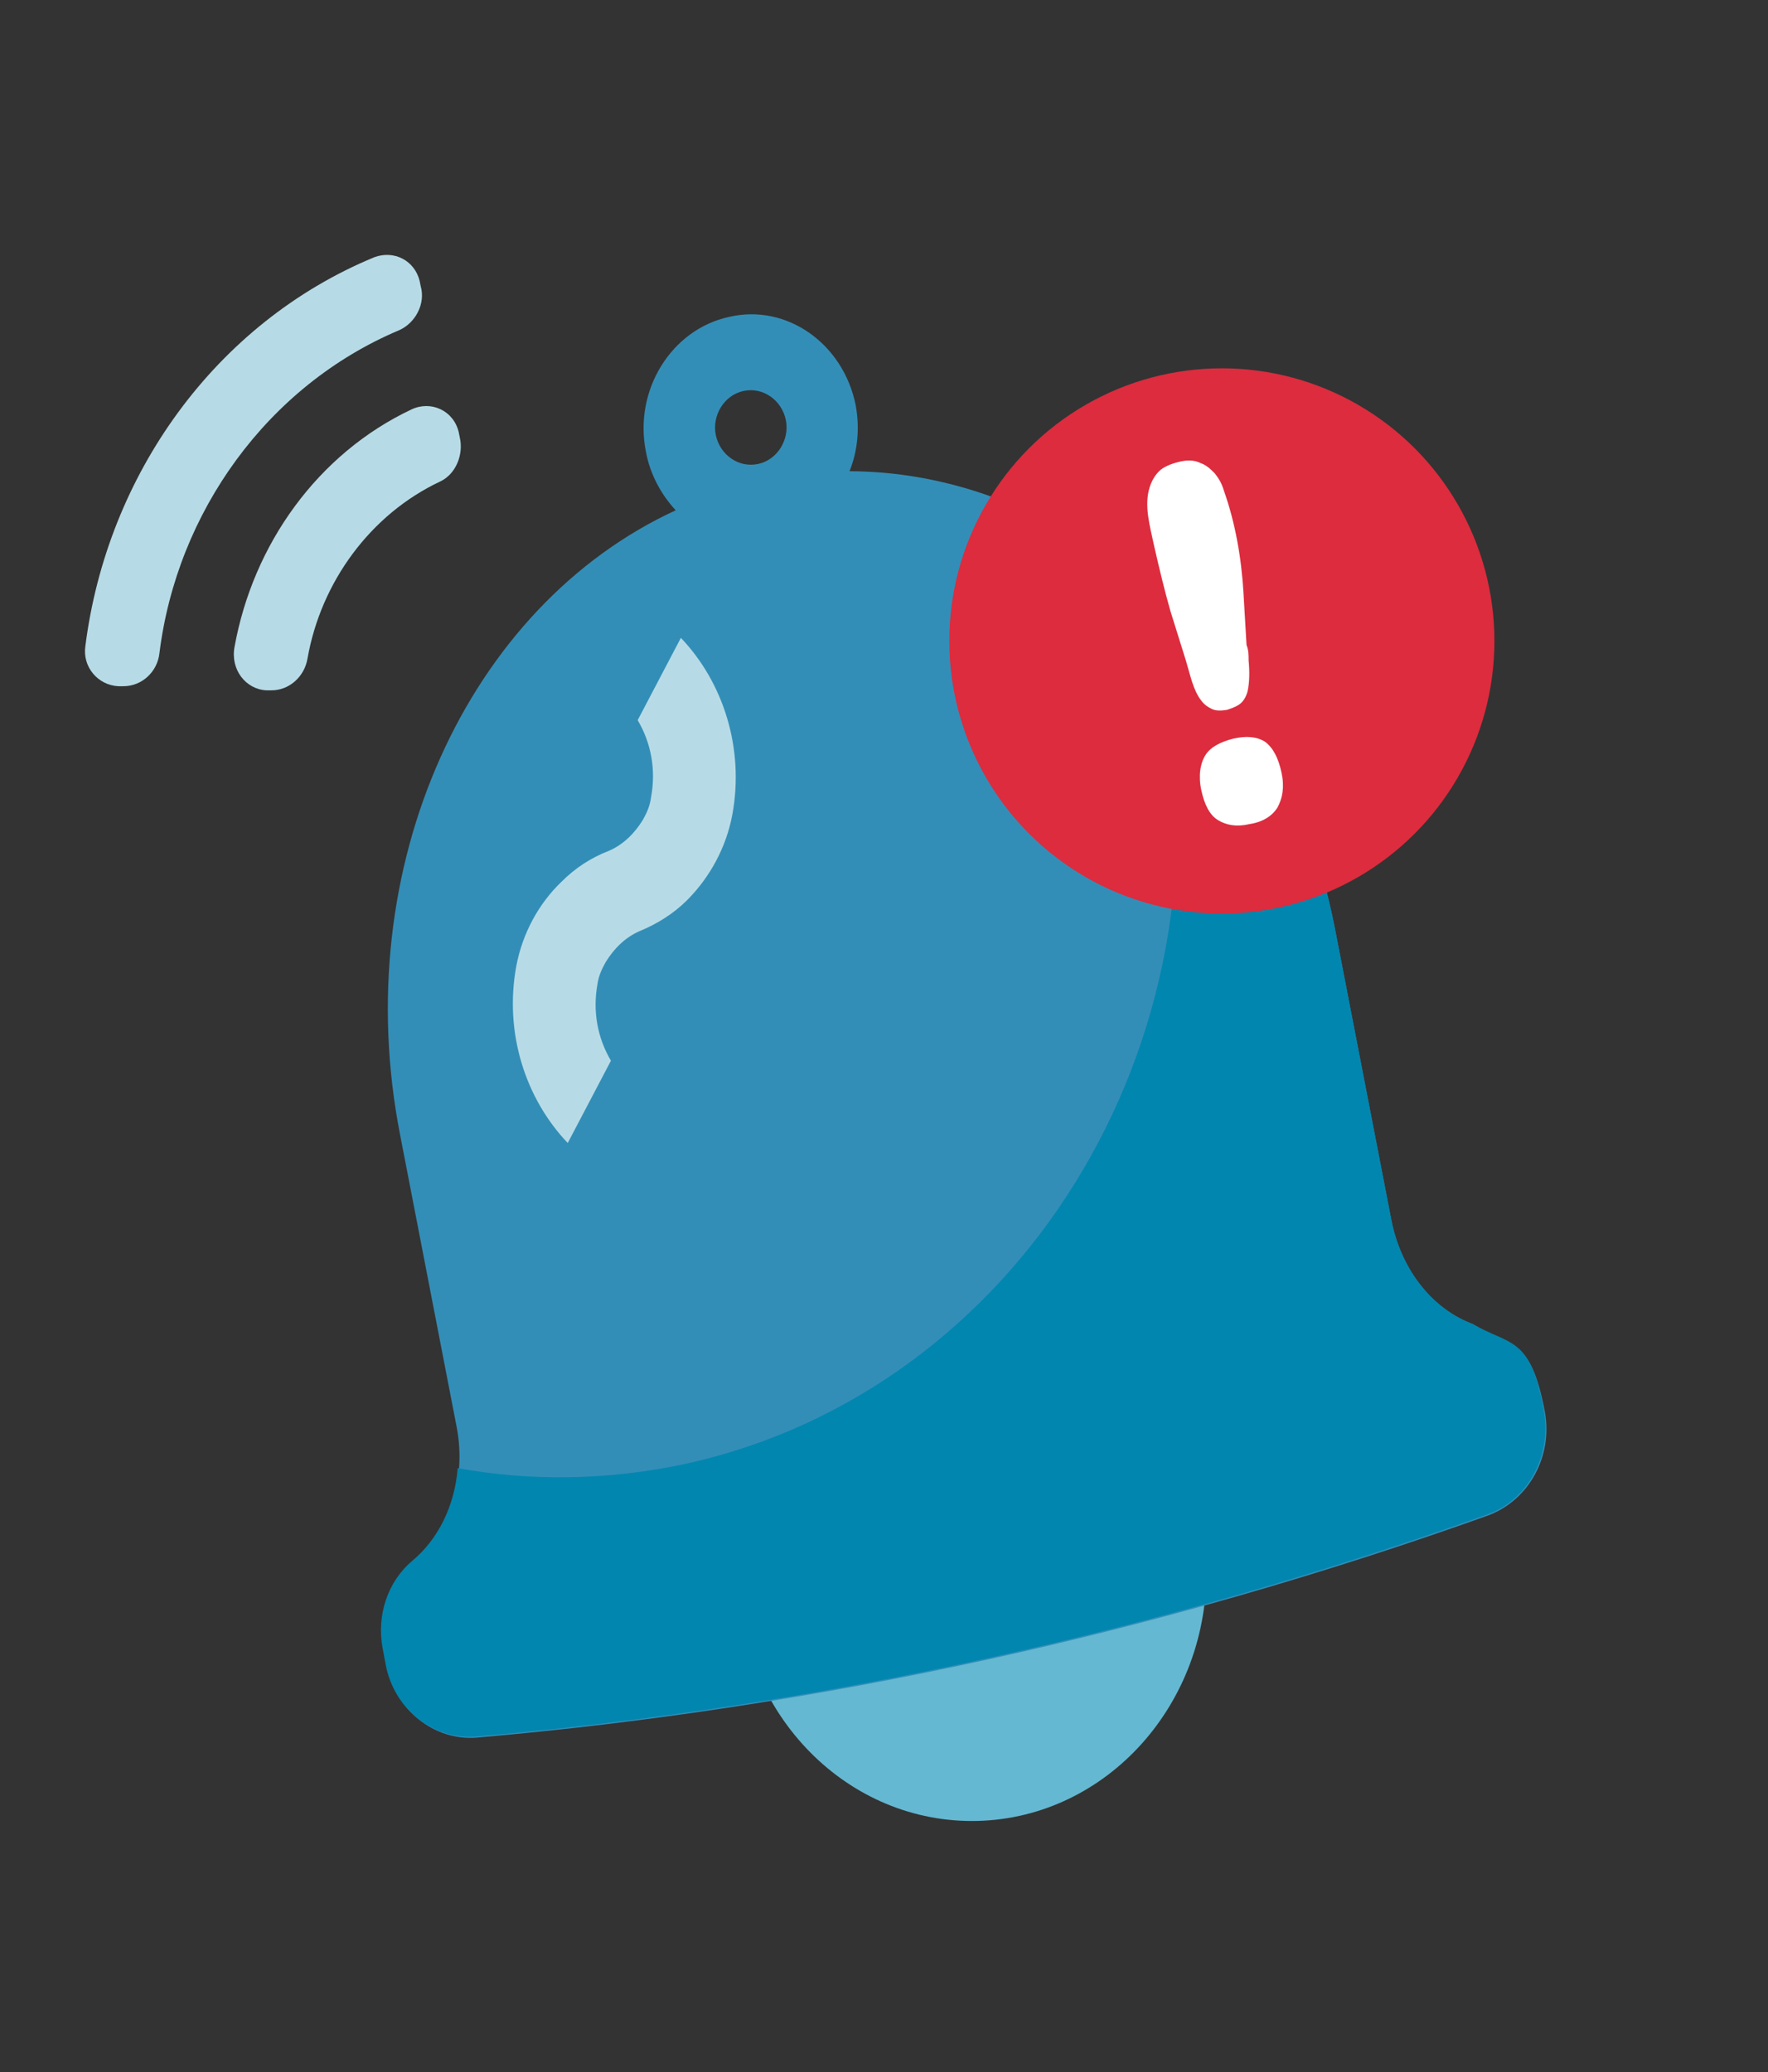 <?xml version="1.0" encoding="utf-8"?>
<!-- Generator: Adobe Illustrator 27.1.1, SVG Export Plug-In . SVG Version: 6.00 Build 0)  -->
<svg version="1.1" id="Laag_1" xmlns="http://www.w3.org/2000/svg" xmlns:xlink="http://www.w3.org/1999/xlink" x="0px" y="0px"
	 viewBox="0 0 171.9 201.4" style="enable-background:new 0 0 171.9 201.4;" xml:space="preserve">
<rect x="0" y="0" width="171.9" height="201.4" fill="#333333" stroke="none"/>
<style type="text/css">
	.st0{fill:#B7DBE6;}
	.st1{fill:#65B8D1;}
	.st2{fill:#338EB7;}
	.st3{fill:#0086AF;}
	.st4{fill:#DC2C3E;}
	.st5{fill:#FFFFFF;}
</style>
<g>
	<g>
		<g>
			<g>
				<path class="st0" d="M36.4,25c-15.5,6.4-26,21.2-28.1,37.8c-0.3,2,1.2,3.8,3.2,3.9H12c1.8,0,3.3-1.4,3.5-3.2
					c1.7-13.7,10.5-26,23.3-31.4c1.6-0.7,2.6-2.6,2.1-4.3l-0.1-0.5C40.3,25.3,38.3,24.3,36.4,25z"/>
			</g>
			<g>
				<path class="st0" d="M40,39.8c-9.1,4.3-15.4,13.1-17.2,23.1c-0.4,2.2,1.1,4.1,3.1,4.2h0.5c1.7,0,3.2-1.3,3.5-3.1
					c1.3-7.4,6.1-14,12.9-17.2c1.5-0.7,2.3-2.6,1.9-4.3L44.6,42C44.1,39.9,41.9,38.9,40,39.8z"/>
			</g>
		</g>
		<g>
			<ellipse class="st1" cx="94.5" cy="152.8" rx="22.8" ry="24.2"/>
			<path class="st2" d="M150.2,137.2c-1.4-7.4-3.4-6.3-7-8.5l0,0c-3.8-1.4-6.9-5.1-7.9-10l-5.5-28.4c-5.1-26.2-25.2-44.4-47.2-44.5
				c0.8-2,1-4.2,0.6-6.4c-1.2-6-6.7-9.9-12.3-8.6c-5.6,1.2-9.3,7.1-8.1,13.1c0.4,2.2,1.5,4.2,2.9,5.7c-20.2,9.3-31.9,34.6-26.8,60.7
				l5.5,28.4c1,5.2-0.8,10.3-4.2,13.1c-2.4,2-3.5,5.3-2.9,8.5l0.3,1.6c0.8,4.3,4.6,7.3,8.7,7c33.5-2.9,66.5-10.2,98.4-21.6
				C148.7,145.8,151,141.5,150.2,137.2z M72.3,38c1.9-0.4,3.7,0.9,4.1,2.8s-0.8,3.9-2.7,4.3c-1.9,0.4-3.7-0.9-4.1-2.8
				S70.4,38.4,72.3,38z"/>
			<path class="st3" d="M143.2,128.7L143.2,128.7c-3.8-1.4-6.9-5.1-7.9-10l-5.5-28.4c-2.8-14.3-10-26.2-19.6-34.1
				c1.3,3.4,2.3,7,3,10.8c6.7,34.5-14.2,68.2-46.6,75.3c-7.5,1.6-15,1.7-22.1,0.4c-0.3,3.7-1.9,6.9-4.4,9c-2.4,2-3.5,5.3-2.9,8.5
				l0.3,1.6c0.8,4.3,4.6,7.3,8.7,7c33.5-2.9,66.5-10.2,98.4-21.6c4-1.4,6.3-5.8,5.5-10.1C148.8,129.8,146.8,130.8,143.2,128.7z"/>
		</g>
		<path class="st0" d="M63.3,77.5L63.3,77.5L63.3,77.5c0.5-2.7,0-5.3-1.3-7.5l4.2-8c4.1,4.3,6.2,10.7,5,17.2l0,0l0,0l0,0l0,0
			c-0.6,3.2-2.2,6.1-4.4,8.3c-1.3,1.3-2.9,2.3-4.6,3c-1.4,0.6-2.5,1.7-3.3,3c-0.4,0.7-0.7,1.4-0.8,2.1l0,0l0,0l0,0
			c-0.5,2.7,0,5.3,1.3,7.5l-4.2,8c-4.1-4.3-6.2-10.7-5-17.2l0,0l0,0l0,0l0,0l0,0c0.6-3.2,2.2-6.1,4.4-8.2c1.3-1.3,2.8-2.3,4.6-3
			c1.4-0.6,2.5-1.7,3.3-3C62.9,79,63.2,78.3,63.3,77.5"/>
	</g>
	<circle class="st4" cx="118.8" cy="62.3" r="26.5"/>
	<g>
		<g>
			<path class="st5" d="M121.4,64.2c0.1,1,0.1,2.1-0.1,3c-0.1,0.4-0.3,0.8-0.6,1.1c-0.3,0.3-0.8,0.5-1.4,0.7
				c-0.6,0.1-1.1,0.1-1.5-0.1s-0.7-0.4-1-0.8c-0.8-1-1.1-2.6-1.5-3.9c-0.5-1.6-1-3.2-1.5-4.8c-0.6-2.1-1.1-4.2-1.6-6.4
				c-0.4-1.9-1-3.9-0.4-5.7c0.2-0.6,0.5-1.1,0.9-1.5s1.1-0.7,1.9-0.9s1.5-0.2,2.1,0.1c0.6,0.2,1,0.6,1.4,1c0.4,0.5,0.7,1,0.9,1.7
				c1.1,3.1,1.7,6.5,1.9,9.9c0.1,1.7,0.2,3.4,0.3,5.1C121.4,63.2,121.4,63.7,121.4,64.2z M124.6,75.1c0.3,1.4,0.1,2.5-0.4,3.4
				c-0.5,0.8-1.4,1.4-2.7,1.6c-1.3,0.3-2.3,0.1-3.1-0.4c-0.8-0.5-1.3-1.5-1.6-2.9c-0.3-1.4-0.1-2.6,0.4-3.4s1.5-1.3,2.7-1.6
				c1.3-0.3,2.3-0.2,3.1,0.3C123.8,72.7,124.3,73.7,124.6,75.1z"/>
		</g>
	</g>
</g>
</svg>
